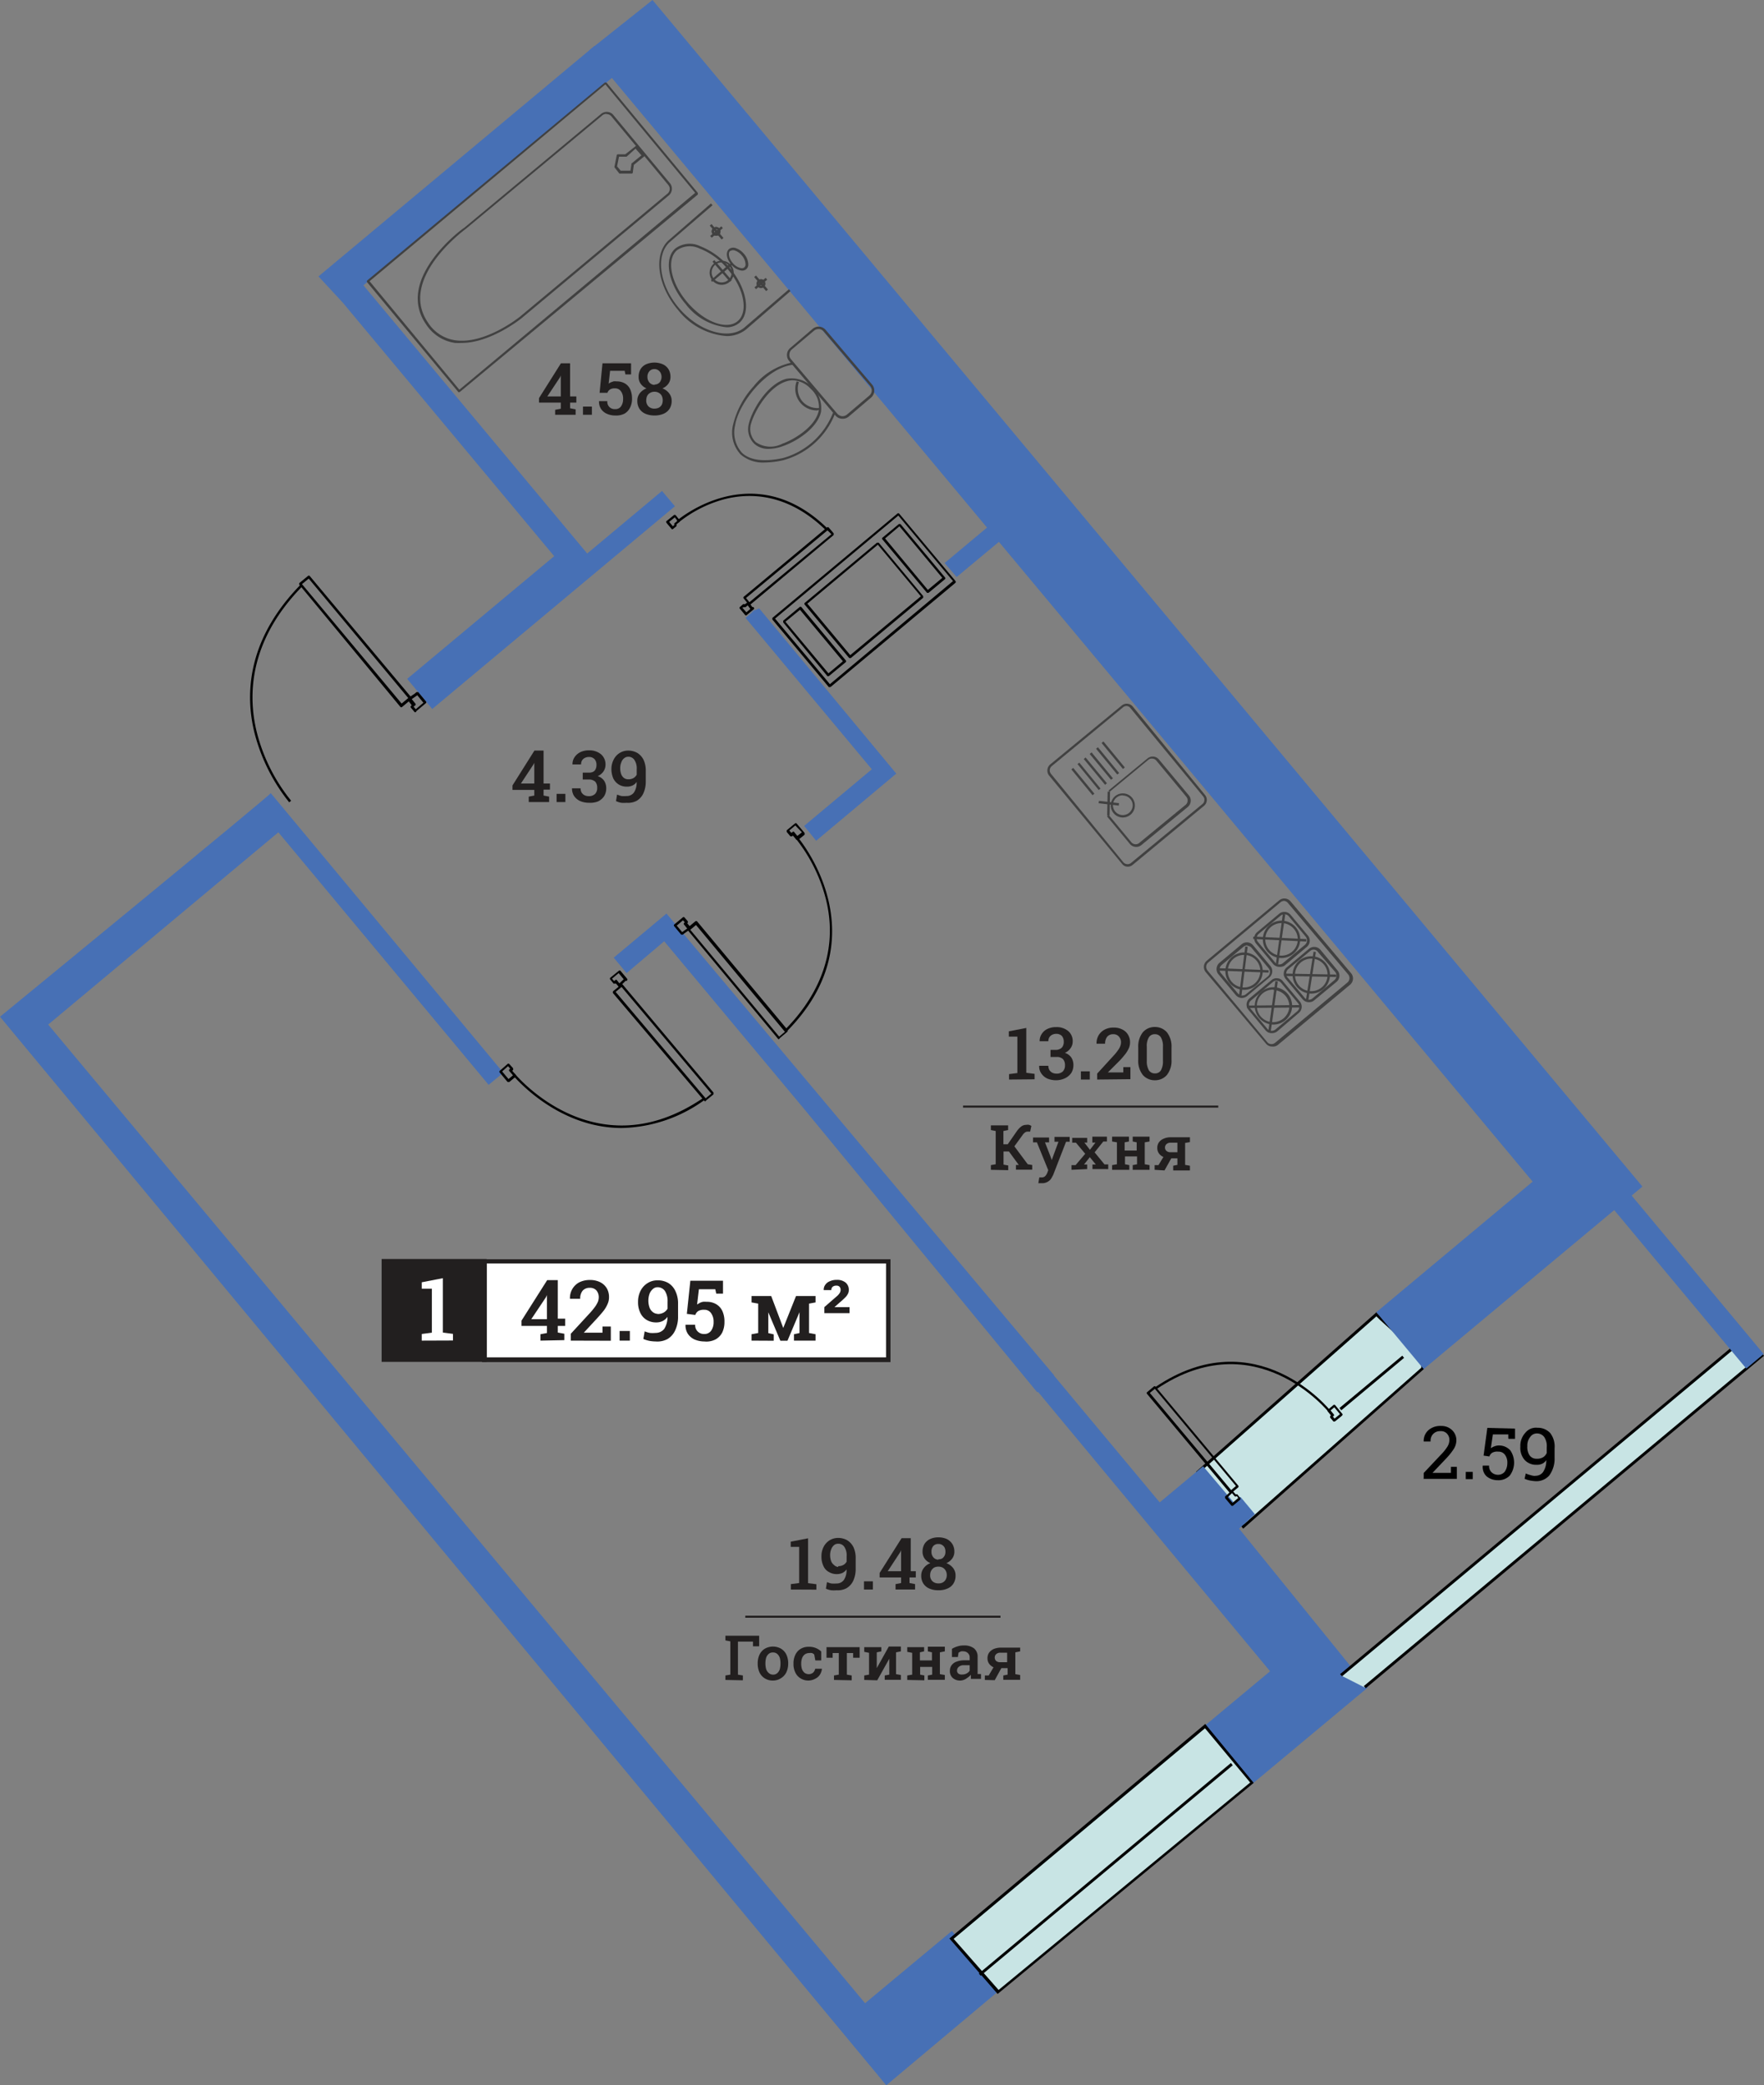 <svg xmlns="http://www.w3.org/2000/svg" viewBox="0 0 146.39 172.98"><rect x="0" y="0" width="146.39" height="172.98" fill="#808080" stroke="none"/><defs><style>.cls-1{fill:#c8e4e4;}.cls-2{fill:#4770b5;}.cls-3{fill:#414141;}.cls-4{fill:#221f1f;}.cls-5{fill:#fff;}</style></defs><title>278</title><g id="Layer_2" data-name="Layer 2"><g id="Layer_1-2" data-name="Layer 1"><polygon class="cls-1" points="99.39 122.12 114.21 109.03 114.6 109.41 118.07 112.56 118.03 113.58 103.16 126.65 99.39 122.12"/><path d="M114.21,109.19l.31.31,3.43,3.11,0,.86-14.74,13-3.62-4.35,14.66-12.94m0-.33-15,13.25,3.92,4.72,15-13.25,0-1.07-3.51-3.19-.48-.46Z"/><polygon class="cls-2" points="54.15 0 48.88 4.19 127.19 98.03 114.22 108.86 118.15 113.58 136.3 98.44 54.15 0"/><polygon class="cls-2" points="54.94 40.73 48.73 45.92 30.16 23.67 51.24 6.08 49.35 3.8 26.43 22.93 28.44 25.1 45.99 46.14 33.79 56.32 35.87 58.82 56.01 42 54.94 40.73"/><polygon points="22.46 65.8 22.46 65.8 22.46 65.8 22.46 65.8"/><path class="cls-2" d="M79,160.19l-7.21,6L4,85,23.1,69.05,40.55,90l1.22-1L22.47,65.8C22.61,65.82,0,84.35,0,84.35L73.55,173,83,165.07Z"/><path class="cls-2" d="M113.51,140l-9.87,8.23-1.38-1.66,0-.45-2.38-2.87,5.52-4.6L86,115.3l1.44-1.21,8.8,10.55,3.6-3,2.54,3,.56-.46,1.2,1.44-1.31,1.2L113.51,140Z"/><path class="cls-1" d="M116.45,112.56l-5.22,4.35"/><polygon points="111.31 117 111.16 116.81 116.37 112.47 116.52 112.65 111.31 117"/><path class="cls-1" d="M113.26,140l33-27.5-1.3-1.56L111.29,139"/><polygon points="113.34 140.06 113.18 139.88 146.05 112.45 144.9 111.08 111.37 139.07 111.21 138.89 144.93 110.74 146.39 112.48 146.29 112.56 113.34 140.06"/><path class="cls-2" d="M135.36,99.13l11,13.2-1.44,1.21L133.36,99.67Z"/><path class="cls-2" d="M86.08,115.51,66.88,92.18,55.12,78.09,52,80.73l-1.07-1.28,4.38-3.66,32.16,38.3"/><polygon class="cls-1" points="78.97 160.83 100.01 143.21 103.92 147.89 82.86 165.26 78.97 160.83"/><path d="M100,143.38l3.75,4.5L82.87,165.09l-3.73-4.24L100,143.38m0-.34Zm0,0L78.79,160.82l4,4.6,21.25-17.51L100,143Z"/><path class="cls-1" d="M102.22,146.36,81.3,163.82"/><polygon points="81.38 163.91 81.23 163.73 102.15 146.26 102.3 146.45 81.38 163.91"/><path d="M61.92,51.05h0s0,0-.06,0l-.46-.55a.1.1,0,0,1,0-.14l.25-.22a.12.12,0,0,1,.15,0l0,0L62,50l-.28-.35a.1.1,0,0,1,0-.14l6.91-5.75a.1.1,0,0,1,.14,0l.41.48a.08.08,0,0,1,0,.08.11.11,0,0,1,0,.07l-6.9,5.76.15.21.08,0a.1.1,0,0,1,.06.08.08.08,0,0,1,0,.09L62,51A.09.09,0,0,1,61.92,51.05Zm-.32-.64.34.39.33-.28-.22-.3-.18.15a.12.12,0,0,1-.07,0,.1.1,0,0,1-.07,0l0,0Zm.31-.8.28.35L69,44.32,68.67,44Z"/><path d="M68.55,44c-3.18-3.11-6.33-3.12-8.42-2.59a10.3,10.3,0,0,0-3.82,1.94l-.14-.15c.07-.05,6.31-5.43,12.52.66Z"/><path d="M55.83,43.9a.11.11,0,0,1-.08,0l-.38-.45h0l-.06-.08a.11.11,0,0,1,0-.14l.61-.49a.12.12,0,0,1,.15,0l.33.41a.08.08,0,0,1,0,.07.11.11,0,0,1,0,.07l-.26.21,0,0a.19.19,0,0,1,0,.08.11.11,0,0,1,0,.07l-.28.23Zm-.3-.61.31.37.12-.1,0,0a.19.19,0,0,1,0-.07.09.09,0,0,1,0-.07l.26-.21L56,42.92l-.46.37Z"/><path d="M64.65,86.21h0a.07.07,0,0,1-.06,0l-7.48-9-.34.24-.1.09-.07,0a.09.09,0,0,1-.07,0l-.58-.7a.1.1,0,0,1,0-.14l.71-.59a.1.1,0,0,1,.14,0l.28.32a.19.19,0,0,1,0,.07.09.09,0,0,1,0,.07l-.07,0,.22.26.47-.39a.11.11,0,0,1,.15,0l7.51,9a.07.07,0,0,1,0,.07.09.09,0,0,1,0,.07l-.63.53Zm-7.38-9.09L64.66,86l.48-.4h0l-7.38-8.86-.48.4Zm-1.11-.33.45.54,0,0h0l.42-.3h0l-.26-.32a.1.1,0,0,1,0-.14l.06-.05-.15-.17Z"/><path d="M65.29,85.57l-.15-.14c2.24-2.25,4.64-6,3.38-10.91a13.37,13.37,0,0,0-2.52-5l.15-.13C66.23,69.48,73.18,77.61,65.29,85.57Z"/><path d="M66.17,69.67a.12.12,0,0,1-.08,0l-.29-.35-.07.06a.11.11,0,0,1-.07,0s-.06,0-.07,0l-.3-.36a.09.09,0,0,1,0-.07.16.16,0,0,1,0-.07l.58-.48h0l.1-.08a.1.1,0,0,1,.14,0l.66.78a.19.19,0,0,1,0,.08.13.13,0,0,1,0,.07l-.53.43A.07.07,0,0,1,66.17,69.67ZM65.81,69h0a.09.09,0,0,1,.07,0l.29.35.38-.3L66,68.48l0,0-.5.42.18.2.07-.06Z"/><path d="M34.49,59.08a.09.09,0,0,1-.08,0l-.31-.37a.1.1,0,0,1,0-.14l.07-.06-.25-.32-.55.46a.1.1,0,0,1-.14,0L24.84,48.51a.06.06,0,0,1,0-.07.09.09,0,0,1,0-.07l.72-.59a.1.1,0,0,1,.14,0l8.37,10,.38-.26.11-.1.08,0a.13.13,0,0,1,.07,0l.64.77a.1.1,0,0,1,0,.14l-.79.66A.11.11,0,0,1,34.49,59.08Zm-.17-.46.18.22.64-.54-.51-.62,0,0h0l-.46.32h0l.3.37a.1.1,0,0,1,0,.14ZM25.06,48.46v0l8.27,9.91.55-.46h0L25.62,48Z"/><path d="M24,66.56a15.26,15.26,0,0,1-2.85-5.64c-.8-3.09-.78-7.76,3.83-12.45l.14.14c-4.54,4.62-4.56,9.21-3.78,12.25a14.86,14.86,0,0,0,2.82,5.57Z"/><path d="M102.27,124.92h0a.09.09,0,0,1-.07,0l-.53-.63a.31.31,0,0,1,0-.08s0-.06,0-.07l.11-.08.25-.24-6.84-8.18a.1.1,0,0,1,0-.14l.56-.47a.1.1,0,0,1,.14,0l.07.08,6.8,8.14a.11.11,0,0,1,0,.14l-.42.35.2.23,0,0s.05,0,.07,0l.07,0,.24.3a.1.1,0,0,1,0,.14l-.64.54S102.29,124.92,102.27,124.92Zm-.38-.71.39.47.48-.41-.11-.14-.05,0a.1.1,0,0,1-.14,0l-.22-.26-.3.29,0,0Zm-6.47-8.65,6.75,8.06.4-.34-6.73-8.06Z"/><path d="M110.28,117.17c-.06-.08-6.08-7.49-14.3-1.93l-.11-.16c8.37-5.67,14.51,1.88,14.57,2Z"/><path d="M110.74,117.93a.09.09,0,0,1-.08,0l-.27-.32a.11.11,0,0,1,0-.07s0-.06,0-.07l.06-.05-.26-.32a.11.11,0,0,1,0-.14l.46-.39a.12.12,0,0,1,.15,0l.59.72a.09.09,0,0,1,0,.13l-.08.08h0l-.52.42A.09.09,0,0,1,110.74,117.93Zm-.13-.41.14.17.45-.37-.47-.57-.31.26.26.32a.1.1,0,0,1,0,.14Z"/><path d="M58.55,91.36a.09.09,0,0,1-.07,0l-.07-.08-7.54-8.89a.08.08,0,0,1,0-.08.11.11,0,0,1,0-.07l.47-.38-.22-.26-.06,0s0,0-.08,0a.07.07,0,0,1-.06,0l-.28-.34a.11.11,0,0,1,0-.14l.71-.58a.1.1,0,0,1,.14,0l.57.68a.08.08,0,0,1,0,.08.08.08,0,0,1-.05.07l-.09,0-.28.27,7.57,9a.08.08,0,0,1,0,.08.11.11,0,0,1,0,.07l-.62.51A.09.09,0,0,1,58.55,91.36Zm-7.46-9.07,7.47,8.83.47-.39-7.45-8.85,0,0Zm0-1a.11.11,0,0,1,.08,0l.23.29s0,0,0,0l.36-.34h0l-.42-.51-.55.46.15.18.06,0Z"/><path d="M51.6,93.58c-5.44,0-9-4.35-9.06-4.41l.15-.13c.07.09,6.74,8.2,15.74,2l.11.16A12.11,12.11,0,0,1,51.6,93.58Z"/><path d="M42.19,89.76h0l-.07,0-.65-.78a.1.1,0,0,1,0-.14l.09-.08h0l.56-.49a.1.1,0,0,1,.14,0l.32.35a.19.19,0,0,1,0,.07.08.08,0,0,1,0,.07l-.07.07.29.35a.1.1,0,0,1,0,.14l-.52.43A.07.07,0,0,1,42.19,89.76Zm-.52-.87.53.63.37-.31-.3-.35a.1.1,0,0,1,0-.14l.07-.06-.18-.21Z"/><path class="cls-3" d="M38.11,32.53h0a.09.09,0,0,1-.07,0l-7.57-9.11a.11.11,0,0,1,0-.15L50.19,6.85a.08.08,0,0,1,.08,0,.07.07,0,0,1,.06,0L57.91,16a.14.14,0,0,1,0,.07.1.1,0,0,1,0,.07L38.17,32.51A.07.07,0,0,1,38.11,32.53Zm-7.44-9.2,7.45,9L57.69,16l-7.45-9Z"/><path class="cls-3" d="M38.32,28.45a5.09,5.09,0,0,1-.56,0,3.45,3.45,0,0,1-2.4-1.54c-2.59-3.73,2.89-7.86,3.15-8L49.85,9.48a.73.73,0,0,1,1,0l4.78,5.76a.73.73,0,0,1-.16,1L43.32,26.37C43.21,26.47,40.7,28.45,38.32,28.45Zm12-19a.53.53,0,0,0-.37.15L38.64,19h0c-.23.17-5.6,4.19-3.11,7.78a3.23,3.23,0,0,0,2.25,1.45c2.45.36,5.3-1.89,5.42-2L55.36,16.09a.51.51,0,0,0,.12-.72L50.71,9.62A.51.51,0,0,0,50.35,9.47Z"/><path class="cls-3" d="M52.41,14.4h0l-.94,0a.08.08,0,0,1-.07,0L51,13.89a.1.1,0,0,1,0-.09l.18-.92a.11.11,0,0,1,.1-.08h.61l.84-.66a.09.09,0,0,1,.13,0l.62.71,0,0a.09.09,0,0,1,0,.11l-.88.72-.08.58A.11.11,0,0,1,52.41,14.4Zm-.9-.24.81,0,.08-.53a.07.07,0,0,1,0-.06l.83-.68-.49-.56L52,13l-.07,0h-.56l-.16.8Z"/><path class="cls-3" d="M105.57,86.82h-.06a.65.65,0,0,1-.45-.24l-5-5.93a.72.72,0,0,1-.15-.49.69.69,0,0,1,.24-.46l6-5a.67.67,0,0,1,.95.08l5,5.93a.68.68,0,0,1-.08,1h0l-6,5A.66.66,0,0,1,105.57,86.82Zm1-12.08a.48.48,0,0,0-.3.11l-6,5a.46.46,0,0,0-.17.32.49.49,0,0,0,.11.35l4.95,5.93a.44.44,0,0,0,.32.17.47.47,0,0,0,.34-.11l6-5a.48.48,0,0,0,.06-.67l-5-5.93a.46.46,0,0,0-.32-.17Z"/><path class="cls-3" d="M106.17,80.21a.69.69,0,0,1-.52-.24l-1.41-1.69a.68.68,0,0,1-.15-.49.65.65,0,0,1,.24-.46l1.82-1.52a.68.68,0,0,1,.95.08l1.41,1.69a.67.67,0,0,1-.09,1h0l-1.82,1.53A.7.7,0,0,1,106.17,80.21Zm.41-4.36a.48.48,0,0,0-.3.11l-1.83,1.52a.49.49,0,0,0-.16.32.45.45,0,0,0,.11.35l1.41,1.69a.46.46,0,0,0,.66.06l1.83-1.52a.49.49,0,0,0,.06-.67L106.94,76A.46.46,0,0,0,106.58,75.85Z"/><path class="cls-3" d="M108.62,83.14h-.06a.69.69,0,0,1-.46-.24l-1.41-1.69a.69.69,0,0,1-.15-.5.63.63,0,0,1,.24-.45l1.82-1.52a.68.68,0,0,1,1,.08L111,80.51a.67.67,0,0,1-.09.95h0L109.05,83A.62.62,0,0,1,108.62,83.14Zm.41-4.36a.48.48,0,0,0-.3.11l-1.83,1.52a.49.49,0,0,0-.16.32.44.44,0,0,0,.1.35l1.42,1.69a.44.44,0,0,0,.32.17.47.47,0,0,0,.34-.11l1.82-1.52a.48.48,0,0,0,.07-.67L109.39,79A.46.46,0,0,0,109,78.78Z"/><path class="cls-3" d="M103.1,82.79H103a.69.69,0,0,1-.45-.24l-1.41-1.69a.68.68,0,0,1,.08-1l1.83-1.53a.67.67,0,0,1,.94.09l1.41,1.69a.68.68,0,0,1-.08,1l-1.82,1.52A.72.72,0,0,1,103.1,82.79Zm.41-4.36a.51.51,0,0,0-.31.11l-1.82,1.52a.48.48,0,0,0-.06.67l1.41,1.69a.56.56,0,0,0,.32.17.49.49,0,0,0,.35-.11L105.22,81h0a.48.48,0,0,0,.06-.67l-1.41-1.69a.46.46,0,0,0-.32-.17Z"/><path class="cls-3" d="M105.54,85.71a.66.66,0,0,1-.52-.24l-1.41-1.69a.68.68,0,0,1-.16-.49.69.69,0,0,1,.24-.46l1.83-1.52a.61.61,0,0,1,.49-.15.61.61,0,0,1,.45.24l1.41,1.69a.67.67,0,0,1-.08.94h0L106,85.56A.7.7,0,0,1,105.54,85.71Zm.41-4.36a.49.49,0,0,0-.31.11L103.82,83a.44.44,0,0,0-.17.32.48.48,0,0,0,.11.34l1.41,1.69a.48.48,0,0,0,.67.06l1.82-1.52a.48.48,0,0,0,.06-.67l-1.41-1.69a.47.47,0,0,0-.32-.16Z"/><path class="cls-3" d="M106.35,79.48a1.55,1.55,0,1,1,1.55-1.55A1.55,1.55,0,0,1,106.35,79.48Zm0-2.9a1.35,1.35,0,1,0,1.35,1.35A1.36,1.36,0,0,0,106.35,76.58Z"/><path class="cls-3" d="M108.82,82.43a1.55,1.55,0,1,1,1.55-1.55A1.55,1.55,0,0,1,108.82,82.43Zm0-2.9a1.35,1.35,0,1,0,1.35,1.35A1.34,1.34,0,0,0,108.82,79.53Z"/><path class="cls-3" d="M105.68,85a1.55,1.55,0,1,1,1.55-1.55A1.55,1.55,0,0,1,105.68,85Zm0-2.9A1.35,1.35,0,1,0,107,83.49,1.35,1.35,0,0,0,105.68,82.14Z"/><path class="cls-3" d="M103.24,82.12a1.55,1.55,0,1,1,1.55-1.55A1.55,1.55,0,0,1,103.24,82.12Zm0-2.9a1.35,1.35,0,1,0,1.35,1.35A1.34,1.34,0,0,0,103.24,79.22Z"/><polygon class="cls-3" points="106.07 79.99 105.88 79.97 106.46 75.82 106.66 75.85 106.07 79.99"/><polygon class="cls-3" points="108.4 78.11 104 77.9 104.01 77.7 108.41 77.91 108.4 78.11"/><polygon class="cls-3" points="108.56 83.08 108.36 83.05 109.01 78.95 109.2 78.98 108.56 83.08"/><polygon class="cls-3" points="110.89 81.05 106.56 80.97 106.56 80.77 110.89 80.85 110.89 81.05"/><polygon class="cls-3" points="105.44 85.68 105.24 85.65 105.84 81.4 106.04 81.43 105.44 85.68"/><rect class="cls-3" x="103.49" y="83.4" width="4.38" height="0.2" transform="translate(-0.81 1.04) rotate(-0.56)"/><rect class="cls-3" x="101.15" y="80.45" width="4.08" height="0.2" transform="translate(10.24 172.74) rotate(-82.74)"/><polygon class="cls-3" points="105.27 80.69 101.06 80.52 101.06 80.32 105.28 80.49 105.27 80.69"/><path class="cls-3" d="M93.62,71.9h-.06a.58.58,0,0,1-.44-.23l-6.06-7.33a.67.67,0,0,1,.09-.92l5.94-4.89a.65.65,0,0,1,.91.08h0l6,7.34a.64.64,0,0,1-.09.91L94,71.75A.63.63,0,0,1,93.62,71.9ZM93.5,58.57a.46.46,0,0,0-.29.1l-5.93,4.89a.46.46,0,0,0-.06.64l6,7.33a.46.46,0,0,0,.63.07l5.94-4.9a.45.45,0,0,0,.06-.63l-6.05-7.34A.44.44,0,0,0,93.5,58.57Z"/><rect class="cls-3" x="89.77" y="63.45" width="0.2" height="2.77" transform="translate(-20.73 71.82) rotate(-39.42)"/><polygon class="cls-3" points="91.18 65.54 89.42 63.39 89.57 63.27 91.33 65.42 91.18 65.54"/><polygon class="cls-3" points="91.71 65.11 89.94 62.97 90.09 62.84 91.86 64.98 91.71 65.11"/><polygon class="cls-3" points="92.2 64.69 90.43 62.55 90.59 62.42 92.36 64.57 92.2 64.69"/><rect class="cls-3" x="91.82" y="61.75" width="0.2" height="2.77" transform="translate(-19.18 72.76) rotate(-39.44)"/><rect class="cls-3" x="92.28" y="61.26" width="0.2" height="2.79" transform="translate(-18.76 73.01) rotate(-39.47)"/><path class="cls-3" d="M93.18,67.82a1,1,0,1,1,1-1A1,1,0,0,1,93.18,67.82Zm0-1.84a.82.82,0,1,0,.82.82A.82.82,0,0,0,93.18,66Z"/><rect class="cls-3" x="91.91" y="65.8" width="0.2" height="1.68" transform="translate(15.13 150.27) rotate(-83.32)"/><path class="cls-3" d="M94.29,70.26a.68.68,0,0,1-.51-.23l-1.91-2.3L92,67.6l1.91,2.3a.47.47,0,0,0,.67,0l3.81-3.13a.48.48,0,0,0,.06-.67l-2.49-3a.48.48,0,0,0-.67-.06l-3.22,2.66L92,65.58l3.23-2.66a.67.67,0,0,1,.94.08l2.5,3a.68.68,0,0,1-.09.94L94.73,70.1A.66.66,0,0,1,94.29,70.26Z"/><polygon class="cls-3" points="92.08 67.66 91.88 67.65 91.92 65.67 92.12 65.68 92.08 67.66"/><path class="cls-3" d="M60.28,27.15a4.93,4.93,0,0,1-3.37-1.91c-1.46-1.7-1.85-3.78-.86-4.63h0a2,2,0,0,1,2.07-.18,6,6,0,0,1,2.38,1.72c1.47,1.7,1.85,3.78.86,4.63A1.59,1.59,0,0,1,60.28,27.15Zm-4.1-6.39c-.9.78-.51,2.73.89,4.35s3.26,2.3,4.16,1.52.51-2.73-.88-4.35a5.59,5.59,0,0,0-2.29-1.66,1.86,1.86,0,0,0-1.88.14Z"/><rect class="cls-3" x="63.06" y="22.74" width="0.2" height="1.53" transform="translate(-0.17 46.55) rotate(-40.41)"/><polygon class="cls-3" points="59.89 19.87 58.9 18.72 59.05 18.59 60.04 19.74 59.89 19.87"/><polygon class="cls-3" points="62.74 23.99 62.61 23.84 63.54 23.05 63.67 23.2 62.74 23.99"/><rect class="cls-3" x="58.85" y="19.15" width="1.22" height="0.2" transform="translate(1.89 43.57) rotate(-40.84)"/><path class="cls-3" d="M63.16,23.9a.37.37,0,1,1,.36-.36A.36.36,0,0,1,63.16,23.9Zm0-.53a.16.16,0,0,0-.17.17.16.16,0,0,0,.17.16.16.16,0,0,0,.16-.16A.16.16,0,0,0,63.16,23.37Z"/><path class="cls-3" d="M59.43,19.56a.37.37,0,0,1-.37-.36.38.38,0,0,1,.37-.37.37.37,0,0,1,.36.37A.36.36,0,0,1,59.43,19.56Zm0-.53a.18.18,0,0,0-.17.17.17.17,0,0,0,.17.16.16.16,0,0,0,.16-.16A.17.17,0,0,0,59.43,19Z"/><path class="cls-3" d="M59.43,19.56a.37.37,0,0,1-.37-.36.38.38,0,0,1,.37-.37.37.37,0,0,1,.36.37A.36.36,0,0,1,59.43,19.56Zm0-.53a.18.18,0,0,0-.17.17.17.17,0,0,0,.17.16.16.16,0,0,0,.16-.16A.17.17,0,0,0,59.43,19Z"/><path class="cls-3" d="M59.89,23.63a1,1,0,1,1,1-1A1,1,0,0,1,59.89,23.63Zm0-1.86a.83.83,0,1,0,.83.83A.83.83,0,0,0,59.89,21.77Z"/><path class="cls-3" d="M59.09,23.39,59,23.24,60.42,22h0l.18-.13a.09.09,0,0,1,.13,0,.1.1,0,0,1,0,.14Z"/><polygon class="cls-3" points="60.57 23.38 59.13 21.71 59.28 21.58 60.72 23.25 60.57 23.38"/><path class="cls-3" d="M61.59,22.45h-.05a1.35,1.35,0,0,1-.85-.5c-.4-.47-.49-1-.2-1.28h0a.59.59,0,0,1,.61-.07,1.48,1.48,0,0,1,.63.45,1.37,1.37,0,0,1,.37.92.49.49,0,0,1-.17.36A.49.49,0,0,1,61.59,22.45Zm-1-1.63h0c-.2.17-.1.63.22,1a1.18,1.18,0,0,0,.72.43.31.31,0,0,0,.24-.07.33.33,0,0,0,.1-.23,1.18,1.18,0,0,0-.32-.77,1.25,1.25,0,0,0-.55-.39A.41.41,0,0,0,60.62,20.82Z"/><path class="cls-3" d="M60.29,27.88a5.66,5.66,0,0,1-4-2.14c-1.72-2-2.09-4.57-.83-5.78L59,16.88l.13.15-3.58,3.08c-1.18,1.13-.81,3.6.84,5.5s4.1,2.64,5.39,1.56L65.47,24l.13.15-3.67,3.17A2.54,2.54,0,0,1,60.29,27.88Z"/><path d="M118.15,122.6v-.4l1.44-1.53a3.74,3.74,0,0,0,.53-.66,1.09,1.09,0,0,0,.16-.5.75.75,0,0,0-.17-.54.65.65,0,0,0-.5-.24h-.12a.77.77,0,0,0-.77.77.28.28,0,0,0,0,.09h-.57a1.19,1.19,0,0,1,.39-.94,1.49,1.49,0,0,1,1.07-.35,1.25,1.25,0,0,1,.92.37,1.15,1.15,0,0,1,.33.86,1.36,1.36,0,0,1-.23.7,5.48,5.48,0,0,1-.6.75l-1.15,1.21h1.53v-.5h.49v1l-2.76,0Z"/><rect x="121.64" y="122.11" width="0.58" height="0.6"/><path d="M125.17,119.32V119h-1.28l-.17,1.15a1.08,1.08,0,0,1,.3-.16,1,1,0,0,1,.39-.07,1.24,1.24,0,0,1,.93.41,1.79,1.79,0,0,1-.06,2.1,1.32,1.32,0,0,1-1,.37,1.44,1.44,0,0,1-.91-.32,1.06,1.06,0,0,1-.32-.89h.53a.67.67,0,0,0,.19.54.74.74,0,0,0,.52.22.71.71,0,0,0,.58-.25,1.22,1.22,0,0,0,.22-.71,1.07,1.07,0,0,0-.19-.69.65.65,0,0,0-.56-.27.86.86,0,0,0-.5.09.57.57,0,0,0-.24.31l-.48-.07.31-2.3,2.3.06v.85l-.54,0Z"/><path d="M127.38,122.43a.76.76,0,0,0,.67-.3,1.67,1.67,0,0,0,.27-1,.8.8,0,0,1-.33.3,1,1,0,0,1-.48.09,1.27,1.27,0,0,1-1-.42,1.53,1.53,0,0,1-.34-1.09,1.58,1.58,0,0,1,.42-1.15,1.12,1.12,0,0,1,1-.41,1.4,1.4,0,0,1,1.06.44,1.83,1.83,0,0,1,.36,1.26v.78a2.35,2.35,0,0,1-.45,1.49,1.43,1.43,0,0,1-1.15.46,3.4,3.4,0,0,1-.46-.06,2.16,2.16,0,0,1-.43-.14l.1-.44a1.82,1.82,0,0,0,.37.13,1.56,1.56,0,0,0,.43.08Zm.13-1.41a1,1,0,0,0,.54-.12.78.78,0,0,0,.31-.36v-.45a1.38,1.38,0,0,0-.2-.86.74.74,0,0,0-.62-.31.66.66,0,0,0-.55.29,1.13,1.13,0,0,0-.24.77,1.25,1.25,0,0,0,.18.75.69.69,0,0,0,.58.29Z"/><path class="cls-2" d="M82.05,43.65l-3.66,3.06,1,1.16,3.87-3.22-1.19-1Z"/><path class="cls-2" d="M62.73,50.53l-.86.73L72.35,63.82l-5.62,4.7,1,1.23,6.65-5.57L63,50.47l-.82.38"/><path d="M68.85,57a.09.09,0,0,1-.07,0l-4.68-5.6a.14.14,0,0,1,0-.07.1.1,0,0,1,0-.07l10.37-8.65a.11.11,0,0,1,.15,0l4.67,5.59a.12.12,0,0,1,0,.15l-.38.32h0L68.92,57Zm-4.53-5.68,4.55,5.44L79,48.28h0l.09-.07-4.54-5.44Z"/><path d="M70.55,54.59a.11.11,0,0,1-.08,0l-3.69-4.43a.1.1,0,0,1,0-.14l6-5s0,0,.07,0l.07,0,3.69,4.43a.09.09,0,0,1,0,.07.13.13,0,0,1,0,.07l-6,5A.07.07,0,0,1,70.55,54.59ZM67,50.08l3.56,4.27,5.86-4.88-3.57-4.28Z"/><path d="M68.74,56.1h0a.1.1,0,0,1-.07,0L65,51.64a.19.19,0,0,1,0-.08.13.13,0,0,1,0-.07l1.36-1.13a.11.11,0,0,1,.14,0l3.69,4.43a.1.1,0,0,1,0,.14L68.8,56.08Zm-3.56-4.52,3.57,4.28,1.2-1-3.56-4.27Z"/><path d="M77,49.18h0a.08.08,0,0,1-.07,0l-3.7-4.43a.1.1,0,0,1,0-.14l1.36-1.13a.09.09,0,0,1,.07,0,.1.1,0,0,1,.07,0l3.69,4.42a.11.11,0,0,1,0,.15l-1.36,1.13A.08.08,0,0,1,77,49.18Zm-3.55-4.51L77,48.94l1.2-1-3.56-4.28Z"/><path class="cls-3" d="M69.92,34.74h-.06a.75.75,0,0,1-.52-.26l-3.85-4.53a.77.77,0,0,1-.18-.56.76.76,0,0,1,.27-.52l1.85-1.58A.76.76,0,0,1,68,27.1a.78.78,0,0,1,.52.27l3.85,4.53A.77.77,0,0,1,72.27,33l-1.86,1.58A.78.78,0,0,1,69.92,34.74Zm-2-7.44a.59.59,0,0,0-.36.13L65.7,29a.58.58,0,0,0-.19.39.52.52,0,0,0,.13.41l3.85,4.53a.64.64,0,0,0,.39.2.62.62,0,0,0,.41-.14l1.85-1.57a.57.57,0,0,0,.07-.8L68.35,27.5h0a.51.51,0,0,0-.38-.2Z"/><path class="cls-3" d="M63.81,37.24a1.73,1.73,0,0,1-1.2-.41,1.7,1.7,0,0,1-.46-1.7c.26-1.1,1.51-3.26,3.09-3.7a2.47,2.47,0,0,1,2.89,2.76C67.8,35.57,66.05,36.64,65,37A3.6,3.6,0,0,1,63.81,37.24Zm2-5.69a1.66,1.66,0,0,0-.49.07c-1.51.42-2.71,2.5-3,3.55h0a1.52,1.52,0,0,0,.4,1.51,2.15,2.15,0,0,0,2.21.13c.84-.29,2.66-1.32,3-2.67a2,2,0,0,0-.63-1.86A2.14,2.14,0,0,0,65.79,31.55Z"/><path class="cls-3" d="M63.46,38.37a2.82,2.82,0,0,1-2-.67,2.68,2.68,0,0,1-.62-2.48,7.23,7.23,0,0,1,1.69-3.16,5.51,5.51,0,0,1,3.28-2l0,.2c-2.23.25-4.5,3.2-4.8,5a2.53,2.53,0,0,0,.57,2.31c.66.62,1.83.77,3.4.43a6.26,6.26,0,0,0,4.14-3.74l.2,0A6.42,6.42,0,0,1,65,38.18,7.18,7.18,0,0,1,63.46,38.37Z"/><path class="cls-3" d="M67.83,34.05a1.79,1.79,0,0,1-1.72-2.41l.19.06a1.64,1.64,0,0,0,.28,1.59,1.68,1.68,0,0,0,1.4.56V34Z"/><path class="cls-4" d="M43.88,66.54v-.45l.46-.09v-.47H42.53l0-.37,1.82-2.89h.76V65h.53v.51h-.53V66l.46.09v.45ZM43.23,65h1.11V63.28h0l-.07.14Z"/><path class="cls-4" d="M46.19,66.54v-.68h.73v.68Z"/><path class="cls-4" d="M48.88,66.6a1.9,1.9,0,0,1-.73-.14,1.27,1.27,0,0,1-.5-.41,1.15,1.15,0,0,1-.18-.65v0h.71a.74.74,0,0,0,.08.34.66.66,0,0,0,.24.23.84.84,0,0,0,.37.08.72.72,0,0,0,.51-.18.69.69,0,0,0,.18-.51.74.74,0,0,0-.17-.52.78.78,0,0,0-.54-.17h-.49v-.57h.5a.74.74,0,0,0,.36-.07.43.43,0,0,0,.21-.23.71.71,0,0,0,.07-.34.69.69,0,0,0-.16-.48.61.61,0,0,0-.47-.18.71.71,0,0,0-.34.08.58.58,0,0,0-.23.21.7.7,0,0,0-.08.33h-.71v0a1,1,0,0,1,.17-.6,1.24,1.24,0,0,1,.48-.42,1.61,1.61,0,0,1,.71-.15,1.5,1.5,0,0,1,1,.32,1.11,1.11,0,0,1,.38.89,1,1,0,0,1-.17.54,1.12,1.12,0,0,1-.48.39,1,1,0,0,1,.54.39,1.14,1.14,0,0,1,.17.61,1.22,1.22,0,0,1-.18.67,1.25,1.25,0,0,1-.51.43A1.78,1.78,0,0,1,48.88,66.6Z"/><path class="cls-4" d="M52,66.6a2.35,2.35,0,0,1-.45,0,1.81,1.81,0,0,1-.43-.14l.09-.54a2.65,2.65,0,0,0,.37.12,2.6,2.6,0,0,0,.4,0,.75.75,0,0,0,.62-.28,1.44,1.44,0,0,0,.23-.89v0a.77.77,0,0,1-.33.29,1,1,0,0,1-.46.1,1.25,1.25,0,0,1-.68-.17,1.23,1.23,0,0,1-.46-.5,2,2,0,0,1-.16-.79,1.68,1.68,0,0,1,.19-.79,1.35,1.35,0,0,1,.49-.54,1.33,1.33,0,0,1,.71-.2,1.5,1.5,0,0,1,.77.2,1.42,1.42,0,0,1,.51.57,2.13,2.13,0,0,1,.18.92v.86a2.33,2.33,0,0,1-.2,1,1.41,1.41,0,0,1-.56.62A1.54,1.54,0,0,1,52,66.6Zm.14-1.95a.85.85,0,0,0,.43-.1.72.72,0,0,0,.27-.28v-.45a1.27,1.27,0,0,0-.19-.77.59.59,0,0,0-.52-.27.53.53,0,0,0-.34.13.71.71,0,0,0-.23.34,1.22,1.22,0,0,0-.09.49,1.42,1.42,0,0,0,.08.48.7.7,0,0,0,.23.32A.59.59,0,0,0,52.15,64.65Z"/><path class="cls-4" d="M46.07,34.41V34l.47-.09V33.4H44.73l0-.37,1.82-2.89h.76v2.75h.52v.51h-.52v.47l.46.09v.45Zm-.65-1.52h1.12V31.15h0l-.06.14Z"/><path class="cls-4" d="M48.38,34.41v-.68h.74v.68Z"/><path class="cls-4" d="M51.05,34.47a1.65,1.65,0,0,1-.68-.14,1.14,1.14,0,0,1-.49-.4,1.13,1.13,0,0,1-.17-.65h0l.69,0a.6.6,0,0,0,.64.66.56.56,0,0,0,.5-.23,1.06,1.06,0,0,0,.17-.62,1,1,0,0,0-.18-.63.57.57,0,0,0-.5-.24.69.69,0,0,0-.42.1.5.5,0,0,0-.2.27l-.65,0L50,30.14h2.37v.92H51.9l-.06-.3H50.63l-.12,1.07a.78.78,0,0,1,.18-.11l.22-.08a1.09,1.09,0,0,1,.26,0,1.36,1.36,0,0,1,.69.17,1.11,1.11,0,0,1,.44.49,1.86,1.86,0,0,1,.15.77,1.58,1.58,0,0,1-.16.74,1.16,1.16,0,0,1-.47.51A1.54,1.54,0,0,1,51.05,34.47Z"/><path class="cls-4" d="M54.32,34.47a1.89,1.89,0,0,1-.75-.14,1.12,1.12,0,0,1-.5-.41,1.2,1.2,0,0,1-.18-.67,1,1,0,0,1,.2-.62,1.3,1.3,0,0,1,.56-.41,1.13,1.13,0,0,1-.48-.38.92.92,0,0,1-.17-.57,1.21,1.21,0,0,1,.16-.65,1.06,1.06,0,0,1,.46-.4,1.77,1.77,0,0,1,1.38,0,1.09,1.09,0,0,1,.47.4,1.21,1.21,0,0,1,.17.65.92.92,0,0,1-.18.57,1.1,1.1,0,0,1-.49.38,1.24,1.24,0,0,1,.56.41,1,1,0,0,1,.21.62,1.2,1.2,0,0,1-.18.67,1.12,1.12,0,0,1-.5.41A1.88,1.88,0,0,1,54.32,34.47Zm0-.57a.86.86,0,0,0,.36-.08.69.69,0,0,0,.24-.24.9.9,0,0,0,0-.74.6.6,0,0,0-.25-.25.69.69,0,0,0-.36-.09.68.68,0,0,0-.35.09.6.6,0,0,0-.25.25.87.87,0,0,0-.08.37.67.67,0,0,0,.19.51A.68.68,0,0,0,54.32,33.9Zm0-2a.52.52,0,0,0,.3-.08.43.43,0,0,0,.2-.22.7.7,0,0,0,.08-.33.74.74,0,0,0-.08-.34.61.61,0,0,0-.2-.22.54.54,0,0,0-.31-.09.54.54,0,0,0-.42.18.68.68,0,0,0-.16.47.69.69,0,0,0,.16.46A.58.58,0,0,0,54.32,31.93Z"/><g id="path4158"><rect class="cls-4" x="61.85" y="134.04" width="21.18" height="0.17"/></g><path class="cls-4" d="M65.63,131.87v-.45l.69-.09v-3h-.7v-.43l1.44-.28v3.72l.69.09v.45Z"/><path class="cls-4" d="M69.42,131.93a2.35,2.35,0,0,1-.45,0,1.8,1.8,0,0,1-.43-.13l.09-.55a1.77,1.77,0,0,0,.37.12,2.6,2.6,0,0,0,.4,0,.75.75,0,0,0,.62-.28,1.42,1.42,0,0,0,.23-.89v0a.92.92,0,0,1-.33.29,1.15,1.15,0,0,1-.46.1,1.25,1.25,0,0,1-.68-.18,1,1,0,0,1-.45-.5,1.77,1.77,0,0,1-.16-.79,1.67,1.67,0,0,1,.18-.79,1.35,1.35,0,0,1,.49-.54,1.33,1.33,0,0,1,.71-.2,1.5,1.5,0,0,1,.77.2,1.42,1.42,0,0,1,.51.57,2.13,2.13,0,0,1,.18.92v.86a2.33,2.33,0,0,1-.2,1,1.41,1.41,0,0,1-.56.62A1.54,1.54,0,0,1,69.42,131.93Zm.14-2a.85.85,0,0,0,.43-.1.66.66,0,0,0,.27-.28v-.45a1.27,1.27,0,0,0-.19-.77.59.59,0,0,0-.52-.26.52.52,0,0,0-.34.12.85.85,0,0,0-.23.34,1.26,1.26,0,0,0-.09.49,1.42,1.42,0,0,0,.08.48.7.7,0,0,0,.23.32A.59.59,0,0,0,69.56,130Z"/><path class="cls-4" d="M71.7,131.87v-.68h.74v.68Z"/><path class="cls-4" d="M74.32,131.87v-.45l.46-.09v-.46H73l0-.38,1.82-2.88h.76v2.74H76v.52h-.52v.46l.46.09v.45Zm-.65-1.52h1.11v-1.74h0l-.06.14Z"/><path class="cls-4" d="M77.88,131.93a1.79,1.79,0,0,1-.75-.14,1.12,1.12,0,0,1-.5-.41,1.2,1.2,0,0,1-.18-.67,1,1,0,0,1,.21-.62,1.21,1.21,0,0,1,.55-.41,1.13,1.13,0,0,1-.48-.38,1,1,0,0,1-.17-.57,1.26,1.26,0,0,1,.16-.64,1.11,1.11,0,0,1,.47-.41,1.6,1.6,0,0,1,.69-.14,1.67,1.67,0,0,1,.69.14,1.14,1.14,0,0,1,.46.41,1.17,1.17,0,0,1,.17.64.92.92,0,0,1-.18.57,1.13,1.13,0,0,1-.48.38,1.3,1.3,0,0,1,.56.41,1,1,0,0,1,.2.62,1.2,1.2,0,0,1-.18.67,1.07,1.07,0,0,1-.5.41A1.72,1.72,0,0,1,77.88,131.93Zm0-.57a.68.68,0,0,0,.36-.08.56.56,0,0,0,.24-.24.72.72,0,0,0,.09-.37.75.75,0,0,0-.09-.37.67.67,0,0,0-.25-.25.78.78,0,0,0-.35-.08.8.8,0,0,0-.36.08.72.72,0,0,0-.24.25.75.75,0,0,0-.09.37.66.66,0,0,0,.19.51A.7.7,0,0,0,77.88,131.36Zm0-2a.62.62,0,0,0,.31-.07.64.64,0,0,0,.2-.23.67.67,0,0,0,.07-.33.74.74,0,0,0-.07-.34.56.56,0,0,0-.21-.22.52.52,0,0,0-.3-.08.54.54,0,0,0-.43.17.7.7,0,0,0-.15.47.69.69,0,0,0,.15.46A.54.54,0,0,0,77.88,129.39Z"/><path class="cls-4" d="M60.2,139.37V139l.41-.07v-2.76l-.41-.08v-.39H63v.88h-.51l0-.39H61.24v2.74l.41.07v.4Z"/><path class="cls-4" d="M64.15,139.42a1.23,1.23,0,0,1-.68-.18,1.16,1.16,0,0,1-.44-.49,1.7,1.7,0,0,1-.15-.73V138a1.67,1.67,0,0,1,.15-.73,1.16,1.16,0,0,1,.44-.49,1.36,1.36,0,0,1,1.35,0,1.16,1.16,0,0,1,.44.49,1.67,1.67,0,0,1,.15.73V138a1.7,1.7,0,0,1-.15.73,1.16,1.16,0,0,1-.44.49A1.2,1.2,0,0,1,64.15,139.42Zm0-.49a.51.51,0,0,0,.35-.12.75.75,0,0,0,.21-.32,1.68,1.68,0,0,0,.06-.47V138a1.63,1.63,0,0,0-.06-.47.75.75,0,0,0-.21-.32.54.54,0,0,0-.36-.12.51.51,0,0,0-.35.12.75.75,0,0,0-.21.32,1.63,1.63,0,0,0-.06.47V138a1.68,1.68,0,0,0,.06.47.75.75,0,0,0,.21.32A.54.54,0,0,0,64.15,138.93Z"/><path class="cls-4" d="M67.11,139.42a1.2,1.2,0,0,1-.67-.18,1.11,1.11,0,0,1-.44-.49,1.58,1.58,0,0,1-.15-.71V138a1.61,1.61,0,0,1,.15-.71,1.14,1.14,0,0,1,.43-.49,1.24,1.24,0,0,1,.67-.18,1.43,1.43,0,0,1,1.05.39v.74h-.49l-.09-.49a.57.57,0,0,0-.18-.12.67.67,0,0,0-.24,0,.61.61,0,0,0-.36.11.7.7,0,0,0-.23.32,1.33,1.33,0,0,0-.07.47V138a1.45,1.45,0,0,0,.07.49.78.78,0,0,0,.22.3.64.64,0,0,0,.33.1.56.56,0,0,0,.36-.12.59.59,0,0,0,.18-.33h.56a1.09,1.09,0,0,1-.16.48.89.89,0,0,1-.36.33A1.25,1.25,0,0,1,67.11,139.42Z"/><path class="cls-4" d="M69.21,139.37V139l.4-.07v-1.79H69.1l0,.39h-.51v-.88h2.75v.88H70.8l0-.39h-.52v1.79l.4.07v.4Z"/><path class="cls-4" d="M71.72,139.37V139l.4-.07v-1.81l-.4-.08v-.39h1.42V137l-.38.08v1.31h0l1-1.79h1V137l-.4.08v1.81l.4.07v.4H73.42V139l.38-.07v-1.32h0l-1,1.79Z"/><path class="cls-4" d="M75.29,139.37V139l.41-.07v-1.81l-.41-.08v-.39h1.4V137l-.35.08v.67h1v-.67L77,137v-.39h1.41V137l-.41.08v1.81l.41.07v.4H77V139l.36-.07v-.64h-1v.64l.35.07v.4Z"/><path class="cls-4" d="M79.71,139.42a.9.9,0,0,1-.65-.22.74.74,0,0,1-.23-.59.76.76,0,0,1,.14-.46.85.85,0,0,1,.42-.3,1.82,1.82,0,0,1,.66-.11h.42v-.23a.46.46,0,0,0-.13-.35A.52.52,0,0,0,80,137a.9.9,0,0,0-.25,0l-.2.1-.06.37H79v-.68a1.86,1.86,0,0,1,.45-.2,1.63,1.63,0,0,1,.55-.08,1.3,1.3,0,0,1,.83.24.87.87,0,0,1,.3.7v1.33a.34.34,0,0,0,0,.1l.28,0v.4h-.84c0-.06,0-.12,0-.18l0-.16a1.29,1.29,0,0,1-.33.28A.93.93,0,0,1,79.71,139.42Zm.15-.5a.74.74,0,0,0,.36-.09.67.67,0,0,0,.25-.22v-.46H80a.61.61,0,0,0-.43.13.4.4,0,0,0-.15.31.31.31,0,0,0,.11.25A.46.46,0,0,0,79.86,138.92Z"/><path class="cls-4" d="M81.73,139.37V139l.32,0,.4-.68a.94.94,0,0,1-.37-.3.77.77,0,0,1-.13-.45.8.8,0,0,1,.13-.46,1,1,0,0,1,.39-.31,1.57,1.57,0,0,1,.6-.11h1.59V137l-.4.08v1.81l.4.07v.4h-1.4V139l.36-.07v-.54H83.1l-.55,1ZM83,137.9h.58v-.79h-.55a.49.49,0,0,0-.36.12.39.39,0,0,0-.12.28.41.41,0,0,0,.11.28A.5.5,0,0,0,83,137.9Z"/><g id="path4158-2" data-name="path4158"><rect class="cls-4" x="79.92" y="91.72" width="21.18" height="0.17"/></g><path class="cls-4" d="M83.74,89.56v-.45l.69-.09V86h-.71v-.44l1.45-.28V89l.69.09v.45Z"/><path class="cls-4" d="M87.64,89.62a1.89,1.89,0,0,1-.72-.14,1.21,1.21,0,0,1-.5-.42,1,1,0,0,1-.18-.64v0H87a.74.74,0,0,0,.08.34.66.66,0,0,0,.24.23.8.8,0,0,0,.36.08.73.73,0,0,0,.52-.18.7.7,0,0,0,.18-.52.73.73,0,0,0-.17-.51.74.74,0,0,0-.55-.17h-.48V87.1h.5A.74.74,0,0,0,88,87a.47.47,0,0,0,.21-.23.71.71,0,0,0,.07-.34.74.74,0,0,0-.16-.49.65.65,0,0,0-.48-.17.7.7,0,0,0-.33.08.58.58,0,0,0-.23.21.66.66,0,0,0-.08.32h-.72a1,1,0,0,1,.17-.6,1.1,1.1,0,0,1,.48-.42,1.58,1.58,0,0,1,.71-.15,1.5,1.5,0,0,1,1,.32,1.09,1.09,0,0,1,.38.89.93.93,0,0,1-.17.53,1.13,1.13,0,0,1-.48.4,1,1,0,0,1,.54.39,1.12,1.12,0,0,1,.17.61,1.22,1.22,0,0,1-.18.67,1.34,1.34,0,0,1-.51.43A1.79,1.79,0,0,1,87.64,89.62Z"/><path class="cls-4" d="M89.7,89.56v-.68h.74v.68Z"/><path class="cls-4" d="M91.05,89.56v-.49l1.39-1.52a3.5,3.5,0,0,0,.35-.44,1.09,1.09,0,0,0,.18-.33.85.85,0,0,0,.06-.31.7.7,0,0,0-.17-.47.59.59,0,0,0-.47-.2.64.64,0,0,0-.51.21.91.91,0,0,0-.17.58H91v0a1.29,1.29,0,0,1,.16-.68,1.26,1.26,0,0,1,.49-.48,1.53,1.53,0,0,1,.76-.18,1.49,1.49,0,0,1,.73.16,1.09,1.09,0,0,1,.47.43,1.19,1.19,0,0,1,.17.63,1.27,1.27,0,0,1-.09.47,2.7,2.7,0,0,1-.28.48c-.13.16-.28.35-.47.55l-1,1v0h1.28l0-.44h.59v1Z"/><path class="cls-4" d="M95.84,89.62a1.3,1.3,0,0,1-1-.44,1.89,1.89,0,0,1-.38-1.27v-1a1.91,1.91,0,0,1,.38-1.27,1.3,1.3,0,0,1,1-.44,1.32,1.32,0,0,1,1,.44,1.91,1.91,0,0,1,.38,1.27v1a1.89,1.89,0,0,1-.38,1.27A1.29,1.29,0,0,1,95.84,89.62Zm0-.57a.55.55,0,0,0,.5-.25,1.5,1.5,0,0,0,.17-.79V86.84a1.46,1.46,0,0,0-.17-.78.57.57,0,0,0-.5-.26.56.56,0,0,0-.5.26,1.35,1.35,0,0,0-.17.78V88a1.5,1.5,0,0,0,.17.79A.57.57,0,0,0,95.84,89.05Z"/><path class="cls-4" d="M82.23,97.05v-.39l.4-.07V93.83l-.4-.08v-.39h1.43v.39l-.39.08v1.1h.36l.75-1.08a1.73,1.73,0,0,1,.39-.41.69.69,0,0,1,.39-.12.61.61,0,0,1,.24,0,.82.82,0,0,1,.19.09l-.1.47-.11,0h-.1a.36.36,0,0,0-.2.06.88.88,0,0,0-.23.24l-.67.92,1.11,1.49.37.06v.39H84.31v-.39l.24,0h0l-.82-1.12h-.45v1.09l.39.07v.39Z"/><path class="cls-4" d="M86.54,98.16h-.19l-.18,0,.08-.48h.21a.41.41,0,0,0,.27-.1.85.85,0,0,0,.18-.28l.08-.22-.94-2.31-.32,0v-.4h1.33v.4l-.34,0L87.2,96l.08.24h0l.56-1.52-.33,0v-.4h1.26v.4l-.3,0-1.06,2.73a3.9,3.9,0,0,1-.19.35.88.88,0,0,1-.29.25A.86.86,0,0,1,86.54,98.16Z"/><path class="cls-4" d="M88.92,97.05v-.39l.34,0,.8-.94-.77-.92-.31,0v-.4h1.24v.39l-.23,0,.46.6.46-.6-.26,0V94.3h1.21v.4l-.3,0-.72.9.82,1,.31,0v.39H90.66v-.38l.28,0-.5-.61-.48.61.26,0v.38Z"/><path class="cls-4" d="M92.29,97.05v-.39l.4-.07V94.77l-.4-.07v-.4h1.4v.4l-.36.07v.68h1v-.68L94,94.7v-.4h1.4v.4l-.4.07v1.82l.4.07v.39H94v-.39l.36-.07v-.65h-1v.65l.36.07v.39Z"/><path class="cls-4" d="M95.82,97.05v-.39l.32,0,.41-.68a.83.83,0,0,1-.38-.3.76.76,0,0,1-.13-.44.78.78,0,0,1,.13-.46.92.92,0,0,1,.39-.31,1.4,1.4,0,0,1,.6-.12h1.59v.4l-.4.07v1.82l.4.07v.39H97.36v-.39l.35-.07v-.54H97.2l-.56,1Zm1.31-1.46h.58V94.8h-.55a.49.49,0,0,0-.36.12.38.38,0,0,0-.12.28.37.37,0,0,0,.11.27A.47.47,0,0,0,97.13,95.59Z"/><g id="path5106"><rect class="cls-5" x="40.21" y="104.63" width="33.51" height="8.16"/></g><g id="path5108"><path class="cls-4" d="M40.39,112.61H73.53v-7.79H40.39ZM73.9,113H40v-8.53H73.9Z"/></g><g id="path5136"><rect class="cls-4" x="31.86" y="104.63" width="8.35" height="8.16"/></g><g id="path5138"><path class="cls-4" d="M32.05,112.61h8v-7.79h-8Zm8.34.37H31.67v-8.53h8.72Z"/></g><path class="cls-4" d="M44.85,111.22v-.53l.54-.1V110H43.28l0-.44,2.13-3.36h.88v3.2h.61v.6h-.61v.55l.54.1v.53Zm-.76-1.78h1.3v-2h0l-.07.16Z"/><path class="cls-4" d="M47.37,111.22v-.57L49,108.88a5.7,5.7,0,0,0,.41-.51,2.36,2.36,0,0,0,.22-.4,1.13,1.13,0,0,0,.06-.36.87.87,0,0,0-.19-.55.7.7,0,0,0-.56-.22.75.75,0,0,0-.59.24,1,1,0,0,0-.2.67H47.3v0a1.46,1.46,0,0,1,.76-1.36,1.92,1.92,0,0,1,.89-.2,1.87,1.87,0,0,1,.85.18,1.34,1.34,0,0,1,.55.5,1.41,1.41,0,0,1,.19.74,1.29,1.29,0,0,1-.11.55,2.49,2.49,0,0,1-.32.56c-.15.19-.33.4-.55.64l-1.11,1.2H50l0-.51h.69v1.18Z"/><path class="cls-4" d="M51.42,111.22v-.8h.85v.8Z"/><path class="cls-4" d="M54.42,111.29a3.27,3.27,0,0,1-.53-.05,2.44,2.44,0,0,1-.5-.16l.11-.63a2.13,2.13,0,0,0,.43.13,2.42,2.42,0,0,0,.47,0,.91.91,0,0,0,.72-.33,1.79,1.79,0,0,0,.27-1v0a1.06,1.06,0,0,1-.39.34,1.19,1.19,0,0,1-.54.12,1.52,1.52,0,0,1-.8-.21,1.34,1.34,0,0,1-.52-.58,2,2,0,0,1-.19-.92,2,2,0,0,1,.21-.92,1.61,1.61,0,0,1,.58-.63,1.48,1.48,0,0,1,.83-.23,1.7,1.7,0,0,1,.89.22,1.54,1.54,0,0,1,.59.67,2.34,2.34,0,0,1,.22,1.08v1a2.61,2.61,0,0,1-.24,1.18,1.61,1.61,0,0,1-.64.72A1.76,1.76,0,0,1,54.42,111.29Zm.16-2.28a1,1,0,0,0,.5-.12.89.89,0,0,0,.32-.32V108a1.57,1.57,0,0,0-.22-.9.73.73,0,0,0-.61-.31.56.56,0,0,0-.39.15,1,1,0,0,0-.28.4,1.73,1.73,0,0,0,0,1.13.85.85,0,0,0,.26.37A.69.69,0,0,0,54.58,109Z"/><path class="cls-4" d="M58.45,111.29a2.08,2.08,0,0,1-.8-.16,1.34,1.34,0,0,1-.57-.48,1.27,1.27,0,0,1-.19-.75v0l.8,0a.72.72,0,0,0,.75.77.67.67,0,0,0,.58-.28,1.2,1.2,0,0,0,.2-.72,1.19,1.19,0,0,0-.21-.73.66.66,0,0,0-.58-.28.89.89,0,0,0-.49.11.65.65,0,0,0-.24.32L57,109l.29-2.75H60v1.07h-.56l-.08-.36H58l-.15,1.26.22-.13a1.14,1.14,0,0,1,.26-.09,1.36,1.36,0,0,1,.3,0,1.5,1.5,0,0,1,.81.2,1.29,1.29,0,0,1,.51.57,2.07,2.07,0,0,1,.17.9,2,2,0,0,1-.18.87,1.36,1.36,0,0,1-.56.58A1.66,1.66,0,0,1,58.45,111.29Z"/><path class="cls-4" d="M62.37,111.22v-.53l.55-.1v-2.44l-.55-.1v-.53H64l1,2.65h0l1.06-2.65h1.62v.53l-.54.1v2.44l.54.1v.53H65.89v-.53l.46-.1v-1.73h0l-1,2.37h-.59l-1-2.36h0v1.73l.45.1v.53Z"/><path class="cls-4" d="M68.41,108.94v-.5l1-.87a1.17,1.17,0,0,0,.28-.31.48.48,0,0,0,.07-.26.37.37,0,0,0-.09-.25.33.33,0,0,0-.26-.09.46.46,0,0,0-.32.1.36.36,0,0,0-.1.27h-.63v0a.66.66,0,0,1,.12-.43.8.8,0,0,1,.37-.3,1.31,1.31,0,0,1,.58-.12,1.11,1.11,0,0,1,.74.22.77.77,0,0,1,.27.62.67.67,0,0,1-.08.33,1.08,1.08,0,0,1-.24.31,4.81,4.81,0,0,1-.44.4l-.43.38v0H70.5v.5Z"/><path class="cls-5" d="M35,111.22v-.55l.84-.11v-3.65H35v-.53l1.75-.34v4.51l.84.11v.55Z"/></g></g></svg>